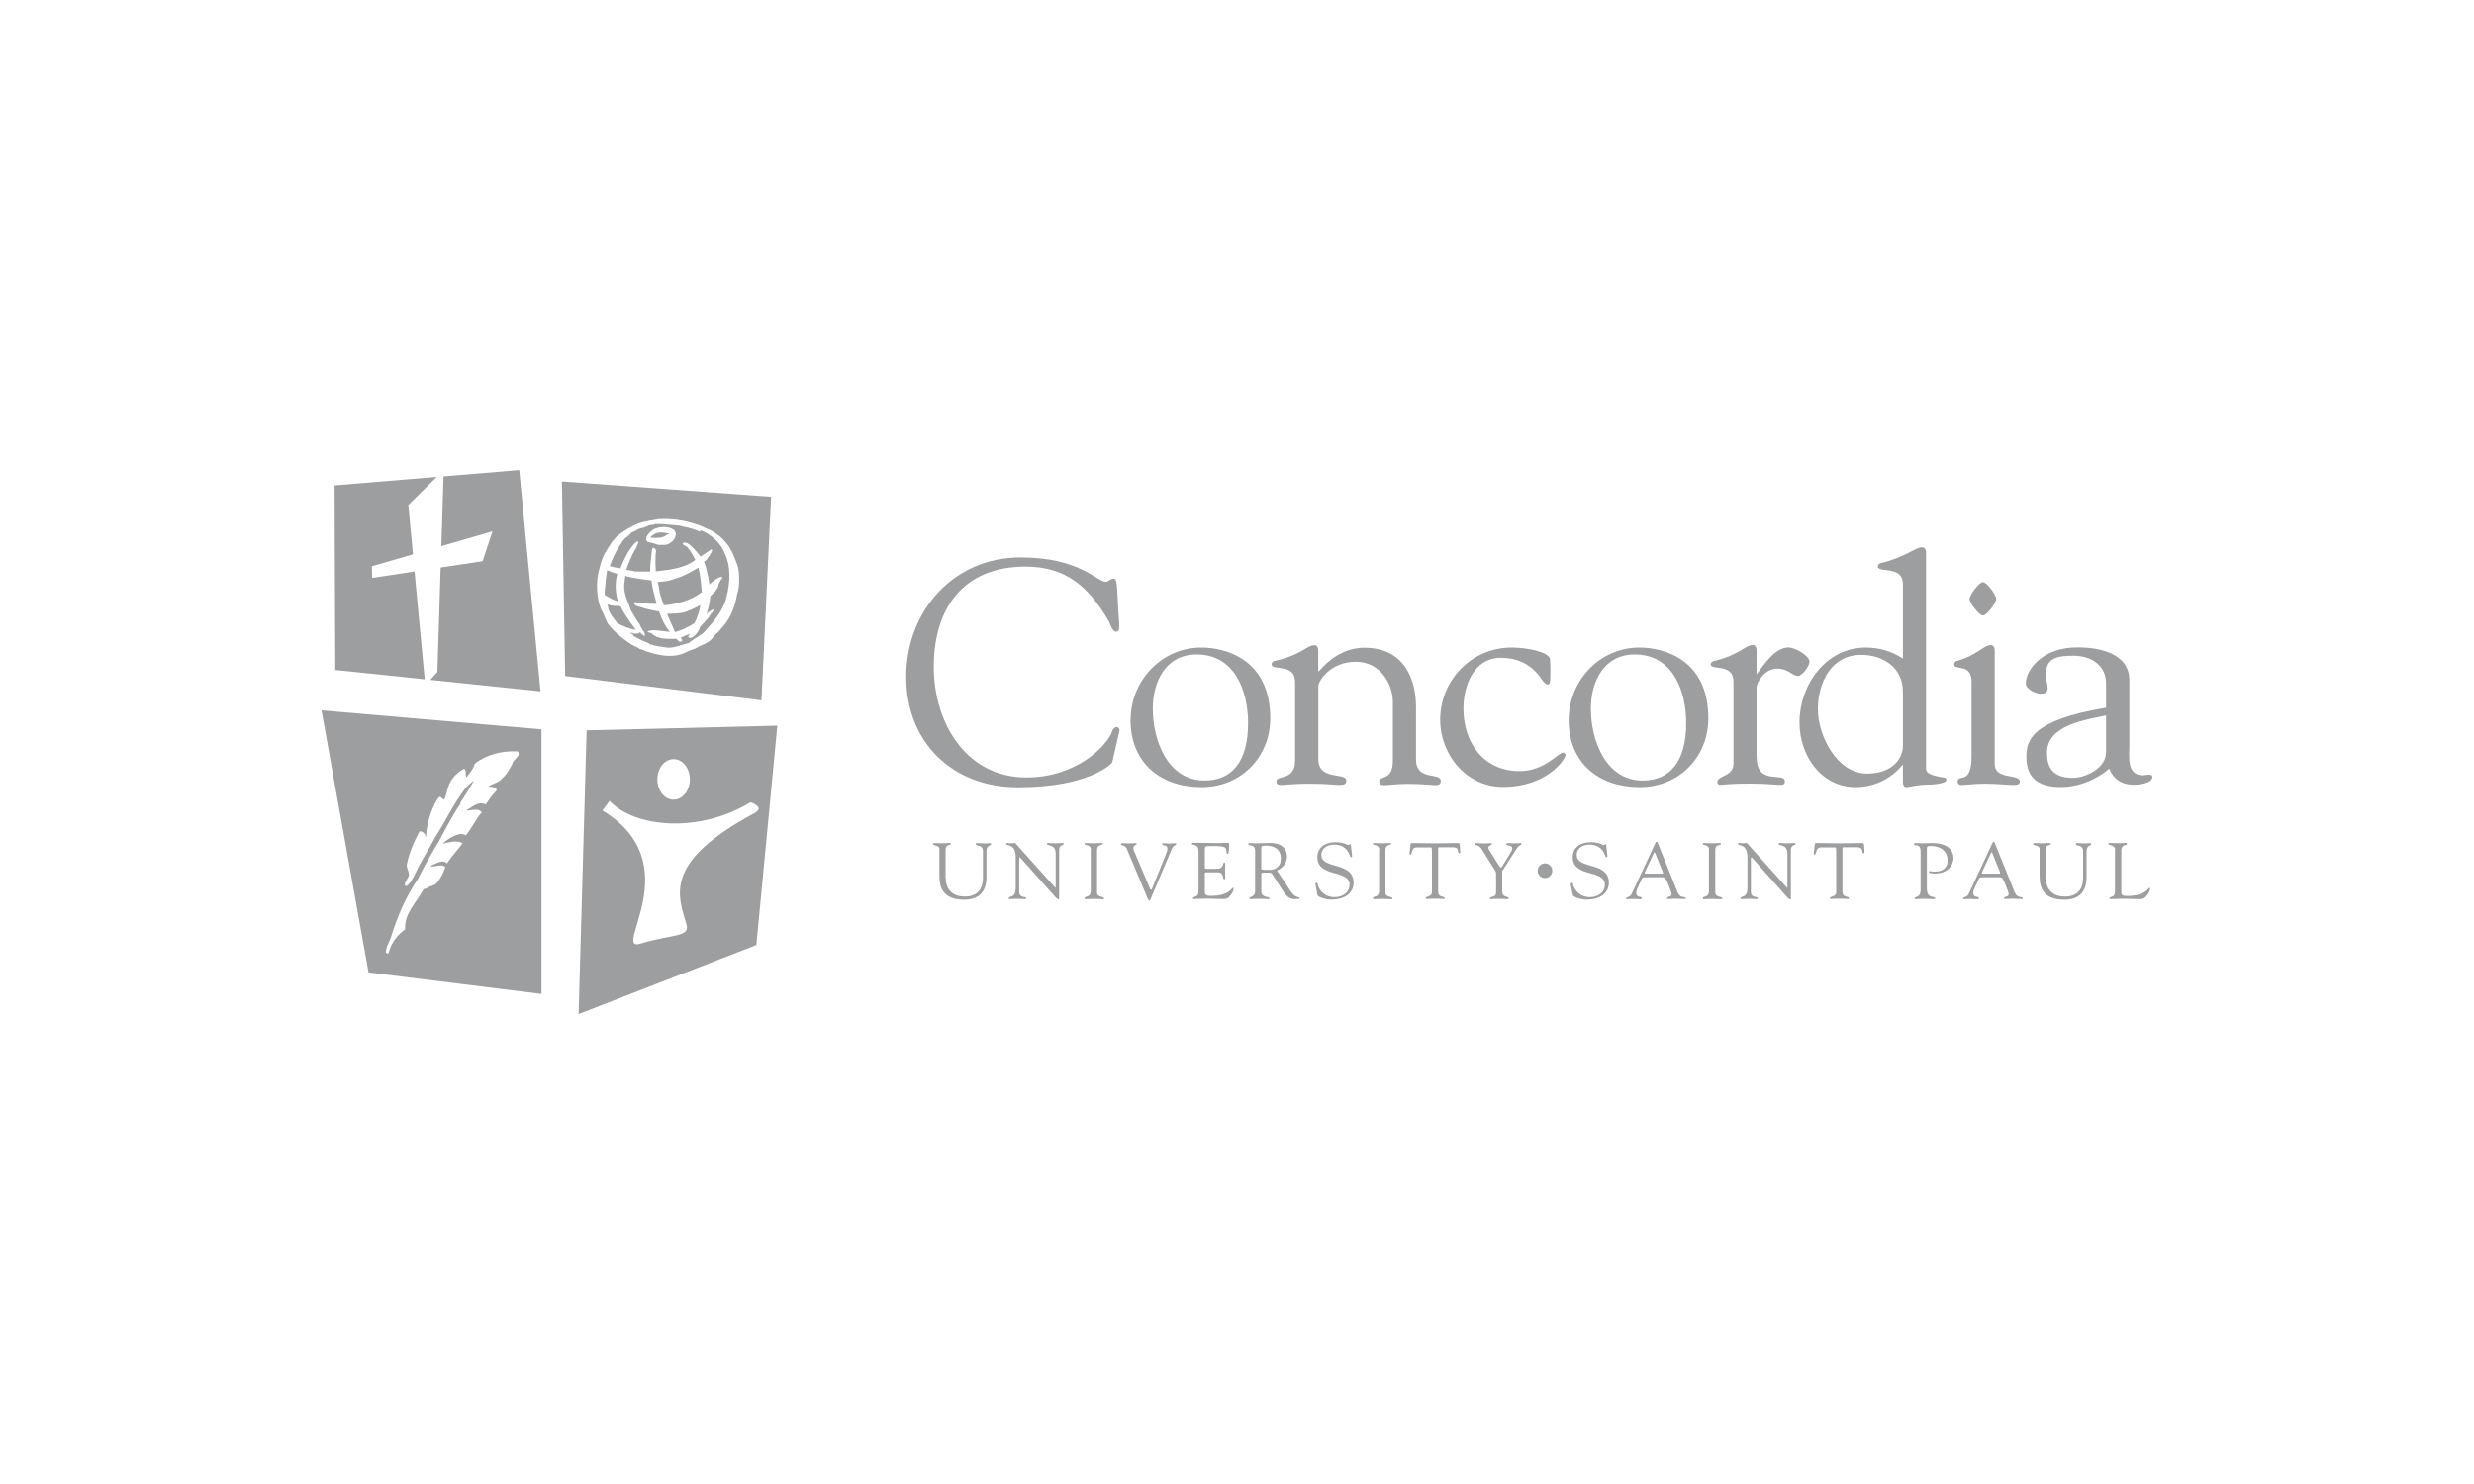 <?xml version="1.0" encoding="UTF-8"?>
<svg xmlns="http://www.w3.org/2000/svg" id="Layer_1" viewBox="0 0 250 150">
  <defs>
    <style>
      .cls-1, .cls-2 {
        fill: #9c9e9f;
      }

      .cls-2 {
        fill-rule: evenodd;
      }
    </style>
  </defs>
  <g>
    <path class="cls-1" d="M156.12,88.75c.41,0,.74-.33.74-.74s-.33-.74-.74-.74-.74.33-.74.74c0,.41.33.74.74.74Z"></path>
    <g>
      <path class="cls-1" d="M103.12,56.34c6.03,0,7.7,2.47,8.63,2.47.25,0,.45-.32.77-.32.35,0,.35.51.45,2.6.06,1.7.35,2.76-.19,2.76-.38,0-.61-.83-.74-1.06-1.99-3.43-4.27-5.52-8.41-5.52-6.26,0-9.27,4.17-9.27,10.14,0,5.58,3.21,11.17,9.37,11.17,5.04,0,8.18-3.21,8.66-4.68.06-.22.25-.41.45-.41.16,0,.32.19.29.35l-.74,3.21c-.03.13-2.31,2.53-9.53,2.53-6.58,0-11.29-4.52-11.29-11.17s4.78-12.07,11.55-12.07Z"></path>
      <path class="cls-1" d="M114.25,72.76c0-3.94,3.11-7.31,7.15-7.31,2.44,0,6.96,1.18,6.96,7.15,0,3.94-2.98,6.96-6.93,6.96-4.17,0-7.19-2.47-7.19-6.8ZM126.12,73.08c0-3.3-1.38-6.93-5.2-6.93-3.14,0-4.43,2.76-4.43,5.49,0,3.14,1.47,7.25,5.23,7.25,2.7,0,4.4-1.83,4.4-5.81Z"></path>
      <path class="cls-1" d="M133.22,76.74c0,2.21,2.82,1.28,2.82,2.15,0,.38-.22.45-.7.45-.54,0-1.18-.13-3.05-.13-1.7,0-2.34.13-2.73.13-.41,0-.58-.06-.58-.38,0-.64,1.89,0,1.89-2.08v-7.96c0-1.92-2.37-1.09-2.37-1.76,0-.19.13-.32.29-.35,2.66-.58,3.3-1.6,4.04-1.6.19,0,.38.19.38.51v2.12c-.06.38,1.54-2.37,4.65-2.37,4.3,0,5.23,3.56,5.23,6v5.29c0,2.21,2.5,1.28,2.5,2.15,0,.38-.22.45-.54.45-.41,0-1.22-.13-2.79-.13-1.22,0-1.89.13-2.31.13s-.58-.06-.58-.38c0-.64,1.38,0,1.38-2.08v-6c0-1.6-1.15-4.01-3.75-4.01s-3.82,1.99-3.78,2.5v7.37h0Z"></path>
      <path class="cls-1" d="M145.53,72.76c0-4.01,3.17-7.31,7.22-7.31,1.6,0,3.78.45,3.88,1.18.06.7.03,1.47.03,1.89,0,.45-.09.67-.25.67-.32,0-.67-.61-.77-.74-1.09-1.47-2.5-1.96-3.98-1.96-2.73,0-3.78,2.82-3.78,5.13,0,3.46,2.05,6.32,5.68,6.32,2.5,0,3.91-1.86,4.39-1.86.09,0,.25.09.25.19,0,.51-1.92,3.27-6.32,3.27-3.69,0-6.35-3.24-6.35-6.8Z"></path>
      <path class="cls-1" d="M158.52,72.76c0-3.94,3.11-7.31,7.15-7.31,2.44,0,6.96,1.18,6.96,7.15,0,3.94-2.98,6.96-6.93,6.96-4.17,0-7.19-2.47-7.19-6.8ZM170.39,73.08c0-3.3-1.38-6.93-5.2-6.93-3.14,0-4.43,2.76-4.43,5.49,0,3.14,1.47,7.25,5.23,7.25,2.7,0,4.4-1.83,4.4-5.81Z"></path>
      <path class="cls-1" d="M177.51,76.51c0,2.98,2.85,1.44,2.85,2.47,0,.29-.16.35-.51.35-.45,0-1.22-.13-3.01-.13-2.15,0-2.73.13-2.95.13-.25,0-.35-.09-.35-.29,0-.67,1.63-.54,1.63-1.86v-8.28c0-1.92-2.31-1.09-2.31-1.76,0-.19.25-.32.41-.35,2.47-.58,3.11-1.6,3.85-1.6.19,0,.38.19.38.51v2.4h.06c.67-.93,1.83-2.66,3.17-2.66.67,0,2.12.83,2.12,1.44,0,.48-.77,1.44-1.15,1.44-.61,0-.96-.74-2.12-.74-1.31,0-2.08,1.47-2.08,1.89v7.03h0Z"></path>
      <path class="cls-1" d="M192.29,59.03c0-1.92-2.53-1.09-2.53-1.76,0-.19.13-.32.29-.35,2.47-.58,3.46-1.6,4.2-1.6.19,0,.38.19.38.51v21.94c0,.38.64.64,1.7.8.22.03.35.03.35.29,0,.22-.83.45-2.02.45-.83,0-1.73.25-2.02.25-.25,0-.35-.25-.35-.48v-1.76h-.06c-1.09,1.38-2.85,2.24-4.71,2.24-3.53,0-5.68-3.24-5.68-6.54,0-3.78,2.66-7.57,6.7-7.57,1.35,0,2.66.38,3.75,1.12v-7.54h0ZM192.29,69.91c0-2.37-1.92-3.72-4.23-3.72-3.01,0-4.36,2.82-4.36,5.49s1.92,6.51,4.97,6.51c2.66,0,3.62-1.63,3.62-2.79v-5.49Z"></path>
      <path class="cls-1" d="M199.23,68.91c0-1.92-1.76-1.09-1.76-1.76,0-.19.13-.32.29-.35,2.05-.58,2.69-1.6,3.43-1.6.19,0,.38.19.38.51v11.52c0,1.63,2.53.93,2.53,1.76,0,.25-.19.35-.61.35-.67,0-1.67-.13-2.98-.13-1.02,0-1.86.13-2.21.13-.25,0-.45-.03-.48-.35,0-.8,1.41.41,1.41-2.5v-7.57ZM201.72,60.54c0,.38-.93,1.67-1.35,1.67-.38,0-1.35-1.31-1.35-1.67s.96-1.7,1.35-1.7c.42,0,1.35,1.31,1.35,1.7Z"></path>
      <path class="cls-1" d="M212.82,69.07c0-1.67-1.31-2.79-3.3-2.79-1.54,0-2.79.16-2.79,1.92,0,.48.19.96.19,1.31s-.09.61-.7.61c-.54,0-1.51-.48-1.51-1.06.03-1.47,1.83-3.72,5.39-3.62,1.99,0,5.07.58,5.07,3.3v6.64c0,1.09-.29,2.98,1.38,2.98.13,0,.41-.06.54-.06.16,0,.41,0,.41.22,0,.67-1.41.8-1.86.8-1.25,0-2.08-.58-2.5-1.63-1.35,1.15-3.11,1.86-4.91,1.86-2.08,0-3.46-.77-3.46-3.05,0-1.7.54-3.72,8.05-4.97v-2.47h0ZM212.82,72.31c-2.05.45-5.97.96-5.97,3.78,0,1.83.93,2.53,2.63,2.53,1.15,0,3.34-.9,3.34-2.6v-3.72Z"></path>
      <path class="cls-1" d="M95.57,88.75c0,1.28.83,1.87,1.91,1.87,1.51,0,1.85-.99,1.85-1.94v-2.6c0-.82-.74-.48-.74-.78,0-.04.05-.08.08-.08.31,0,.62.03.94.03.15,0,.29-.03.44-.03.04,0,.1.04.1.09,0,.22-.47.05-.47.78v2.48c0,.39.09,2.37-2.24,2.37-2.11,0-2.51-1.18-2.51-2.41v-2.7c0-.47-.65-.28-.65-.54,0-.05.13-.08.17-.08.21,0,.41.03.62.03.25,0,.51-.03.76-.03.04,0,.25-.01.25.08,0,.22-.53,0-.53.58v2.88h0Z"></path>
      <path class="cls-1" d="M102.65,86.79c0-1.67-.97-1.2-.97-1.5,0-.05.08-.08.12-.08.13,0,.25.03.37.03s.25-.03.37-.03c.09,0,.16.13.21.18l3.82,4.26c.05.05.08.09.09.09s.02-.02.02-.09v-3.35c0-1.05-.89-.74-.89-1.01,0-.05.04-.08.09-.08.24,0,.47.03.73.03.27,0,.62-.03.81-.03.05,0,.08.02.08.07,0,.21-.47.06-.47.65v4.64c0,.23,0,.34-.07.34-.05,0-.13-.04-.3-.22l-3.45-3.88s-.11-.15-.17-.15c-.03,0-.05.02-.05.18v3.28c0,.72.7.44.7.66,0,.04,0,.1-.09.1-.19,0-.41-.03-.81-.03-.28,0-.7.03-.75.03-.09,0-.1-.05-.1-.09,0-.28.7.07.7-1.05v-2.96h0Z"></path>
      <path class="cls-1" d="M110.24,85.9c0-.58-.65-.42-.65-.6,0-.07.01-.09.08-.09.29,0,.58.03.88.03.25,0,.49-.03.74-.03.13,0,.15.01.15.08,0,.19-.58,0-.58.61v4.31c0,.54.71.36.71.6,0,.05-.02.08-.16.08-.18,0-.53-.03-.87-.03-.49,0-.66.03-.77.03-.14,0-.17-.04-.17-.12,0-.23.62.03.62-.76v-4.11h0Z"></path>
      <path class="cls-1" d="M113.89,85.83c-.2-.48-.62-.33-.62-.5,0-.07.04-.11.11-.11.25,0,.49.03.74.03.21,0,.52-.03.63-.03.05,0,.11.03.11.08,0,.11-.33.12-.33.41,0,.11.04.24.07.31l1.4,3.3c.17.42.23.61.32.61.08,0,.1-.13.14-.22l1.39-3.44c.05-.12.14-.37.11-.54,0-.37-.51-.21-.51-.4,0-.08.04-.1.12-.1.17,0,.35.03.53.03.38,0,.5-.03.62-.03.09,0,.13.03.13.1,0,.17-.22-.02-.45.51l-2,4.72c-.09.2-.14.46-.26.46-.13,0-.22-.33-.29-.5l-1.97-4.69Z"></path>
      <path class="cls-1" d="M121.75,87.55c0,.27-.01.27.3.27h.86c.83,0,.62-.64.81-.64.06,0,.09.09.09.15,0,.28-.01.55-.01.81,0,.21.01.41.01.63,0,.07-.03.1-.09.1-.25,0,.02-.7-.65-.7h-1.18c-.17,0-.14.13-.14.25v1.47c0,.47-.06.66.61.66,1.85,0,2.12-.82,2.23-.82.05,0,.06.08.06.09,0,.29-.21.57-.4.78-.25.29-.43.27-.78.27-.61,0-1.22-.05-1.83-.03-.32,0-.66.03-.98.03-.07,0-.12-.01-.12-.08.01-.09.09-.08.35-.21.21-.09.22-.32.22-.7v-3.66c0-.36,0-.74-.43-.81-.06-.01-.24-.03-.24-.13,0-.06.05-.09.28-.09,1.51,0,1.93.03,2.27.03.16,0,.9-.03,1.14-.03.06,0,.08.08.08.17,0,.89-.11.95-.16.95-.19,0-.06-.38-.19-.57-.21-.27-1.04-.22-1.36-.22-.77,0-.75-.03-.75.5v1.49h0Z"></path>
      <path class="cls-1" d="M130.37,90.01c.58.88.97.58.97.78,0,.09-.45.09-.52.09-.58,0-.9-.41-1.2-.86l-.89-1.4c-.29-.45-.17-.42-1.06-.42-.25,0-.21.14-.21.22v1.69c0,.69.83.44.83.71,0,.08-.07.06-.13.06-.07,0-.25-.03-.92-.03-.3,0-.61.03-.91.03-.05,0-.08-.04-.08-.09,0-.2.58-.09.58-.7v-4.08c0-.77-.69-.44-.69-.71,0-.05.06-.09.16-.09.14,0,.1.03.51.03.46,0,.92-.03,1.34-.03.13,0,1.9-.16,1.9,1.39,0,.62-.45,1.16-1.01,1.39l1.34,2.02ZM127.45,87.81c0,.15.49.11.87.11.34,0,1.11-.14,1.11-1.14s-.74-1.31-1.53-1.31c-.29,0-.45-.01-.45.29v2.04h0Z"></path>
      <path class="cls-1" d="M132.94,89.47c-.03-.16,0-.25.09-.25.11,0,.11.09.15.26.09.37.58,1.2,1.68,1.2.76,0,1.51-.42,1.51-1.27,0-1.55-3.25-.68-3.25-2.77,0-1.02.86-1.51,1.78-1.51.97,0,1.23.29,1.35.29.07,0,.09-.09.17-.09.05,0,.09.02.09.11l.12,1.09c0,.06,0,.12-.09.12-.09,0-.14-.17-.17-.24-.24-.69-.82-1.04-1.53-1.04-.63,0-1.31.3-1.31,1.04,0,1.51,3.25.62,3.25,2.84,0,.67-.47,1.68-2.29,1.68-.59,0-1.32-.29-1.35-.44l-.2-1.03Z"></path>
      <path class="cls-1" d="M139.38,85.9c0-.58-.65-.42-.65-.6,0-.07.01-.09.08-.09.29,0,.58.03.88.03.25,0,.49-.03.74-.03.13,0,.15.01.15.08,0,.19-.58,0-.58.61v4.31c0,.54.71.36.71.6,0,.05-.02.08-.16.08-.18,0-.53-.03-.87-.03-.49,0-.66.03-.77.03-.14,0-.17-.04-.17-.12,0-.23.62.03.62-.76v-4.11h0Z"></path>
      <path class="cls-1" d="M144.69,86.02c0-.05.03-.36-.08-.37h-1.31c-.49,0-.51.12-.66.56-.02.08-.03.18-.13.18-.05,0-.08-.05-.08-.09l.09-.78c0-.09,0-.31.14-.31.62,0,1.24.03,2.28.03,1.45,0,2.19-.03,2.35-.03.18,0,.22.05.23.23l.04.64c0,.08.01.17-.09.17-.29,0,.13-.61-.68-.61h-1.14c-.36,0-.32-.03-.32.39v4.09c0,.67.65.41.65.66,0,.02,0,.09-.07.09-.19,0-.41-.03-.65-.03-.9,0-1.05.03-1.1.03-.07,0-.09-.02-.09-.1,0-.19.63-.11.63-.59v-4.16h0Z"></path>
      <path class="cls-1" d="M149.65,85.72c-.21-.34-.6-.25-.6-.38,0-.05.05-.12.1-.12.21,0,.37.03.91.03.26,0,.48-.03.56-.03.05,0,.15,0,.15.08,0,.13-.37.14-.37.37,0,.13.09.25.14.33l.97,1.55c.06.09.11.14.16.14.04,0,.09-.05.15-.16l.82-1.34c.05-.09.17-.22.17-.44,0-.39-.6-.22-.6-.41,0-.1.08-.12.17-.12.19,0,.39.03.58.03.23,0,.46-.03.7-.03.05,0,.09.05.09.09,0,.09-.13.12-.19.15-.21.13-.32.35-.45.55l-1.12,1.75c-.13.2-.19.24-.19.36v1.96c0,.7.66.47.66.72,0,.07-.07.08-.18.08s-.58-.03-.88-.03c-.36,0-.65.03-.72.03s-.12,0-.12-.09c0-.22.62-.01.62-.58v-1.94c0-.15-.12-.31-.18-.41l-1.34-2.14Z"></path>
      <path class="cls-1" d="M158.74,89.47c-.03-.16,0-.25.09-.25.11,0,.11.09.15.26.09.37.58,1.2,1.68,1.2.76,0,1.51-.42,1.51-1.27,0-1.55-3.25-.68-3.25-2.77,0-1.02.86-1.51,1.78-1.51.97,0,1.23.29,1.35.29.07,0,.09-.09.17-.09.05,0,.09.02.09.11l.12,1.09c0,.06,0,.12-.09.12-.09,0-.14-.17-.17-.24-.24-.69-.82-1.04-1.53-1.04-.63,0-1.31.3-1.31,1.04,0,1.51,3.25.62,3.25,2.84,0,.67-.47,1.68-2.29,1.68-.59,0-1.32-.29-1.35-.44l-.2-1.03Z"></path>
      <path class="cls-1" d="M168.38,88.97c-.08-.18-.13-.3-.35-.3h-1.76c-.15,0-.29,0-.37.17l-.51,1.12c-.02.05-.05.17-.05.28,0,.56.57.32.57.53,0,.14-.11.12-.21.12-.22,0-.45-.03-.67-.03s-.43.03-.64.03c-.05,0-.07-.04-.07-.09,0-.17.37-.03.58-.49l1.91-4.09c.47-1.01.49-1.14.6-1.14.09,0,.14.23.17.29l1.67,4.13c.12.29.21.63.4.91.24.37.7.19.7.39,0,.07-.05.07-.11.07-.33,0-.66-.03-.98-.03-.21,0-.43.03-.65.03-.05,0-.17,0-.17-.08,0-.19.48-.11.48-.41,0-.17-.17-.54-.25-.76l-.26-.66ZM166.21,88.17c-.05.11,0,.14.1.14h1.59c.17,0,.17-.05.13-.16l-.78-1.93c-.04-.09-.08-.09-.13,0l-.91,1.95Z"></path>
      <path class="cls-1" d="M172.71,85.9c0-.58-.65-.42-.65-.6,0-.07.01-.09.08-.09.29,0,.58.03.88.03.25,0,.49-.03.74-.03.13,0,.15.01.15.08,0,.19-.58,0-.58.61v4.31c0,.54.71.36.71.6,0,.05-.02.08-.16.08-.18,0-.53-.03-.87-.03-.49,0-.66.03-.77.03-.14,0-.17-.04-.17-.12,0-.23.62.03.62-.76v-4.11h0Z"></path>
      <path class="cls-1" d="M176.59,86.79c0-1.67-.97-1.2-.97-1.5,0-.05.08-.08.12-.08.13,0,.25.03.37.03s.25-.03.37-.03c.09,0,.16.13.21.18l3.82,4.26c.05.05.08.09.09.09s.02-.02.02-.09v-3.35c0-1.05-.89-.74-.89-1.01,0-.05.04-.08.09-.08.24,0,.47.03.73.03.27,0,.62-.03.81-.03.05,0,.08.02.08.07,0,.21-.47.06-.47.65v4.64c0,.23,0,.34-.07.34-.05,0-.13-.04-.3-.22l-3.45-3.88s-.11-.15-.17-.15c-.03,0-.05.02-.05.18v3.28c0,.72.7.44.7.66,0,.04,0,.1-.09.1-.19,0-.41-.03-.81-.03-.28,0-.7.03-.75.03-.09,0-.1-.05-.1-.09,0-.28.7.07.7-1.05v-2.96h0Z"></path>
      <path class="cls-1" d="M185.54,86.02c0-.05.03-.36-.08-.37h-1.31c-.49,0-.51.12-.66.56-.02.08-.03.18-.13.18-.05,0-.08-.05-.08-.09l.09-.78c0-.09,0-.31.14-.31.62,0,1.24.03,2.28.03,1.45,0,2.19-.03,2.35-.03.18,0,.22.05.23.23l.04.64c0,.08.01.17-.09.17-.29,0,.13-.61-.68-.61h-1.14c-.36,0-.32-.03-.32.39v4.09c0,.67.65.41.65.66,0,.02,0,.09-.07.09-.19,0-.41-.03-.65-.03-.9,0-1.05.03-1.1.03-.07,0-.09-.02-.09-.1,0-.19.63-.11.63-.59v-4.16h0Z"></path>
      <path class="cls-1" d="M194.71,89.78c0,1.15.84.74.84,1.01,0,.05-.03.09-.23.09-.27,0-.39-.03-.86-.03-.37,0-.64.03-.87.03-.05,0-.13-.02-.13-.09,0-.21.62.03.62-.86v-3.84c0-.96-.66-.47-.66-.76,0-.06.04-.12.1-.12.07,0,.35.03.82.03.4,0,.53-.03.91-.03,1.02,0,2.15.35,2.15,1.55,0,.32-.24,1.54-1.95,1.54-.08,0-.54-.04-.54-.18,0-.05.04-.07.08-.07.06,0,.23.05.52.05.82,0,1.3-.39,1.3-1.11,0-.97-.74-1.48-1.67-1.48-.25,0-.43,0-.43.24v4.04h.01Z"></path>
      <path class="cls-1" d="M202.44,88.97c-.08-.18-.13-.3-.35-.3h-1.76c-.15,0-.29,0-.37.17l-.51,1.12c-.02.05-.05.17-.05.28,0,.56.57.32.57.53,0,.14-.11.12-.21.12-.22,0-.45-.03-.67-.03s-.43.03-.64.03c-.05,0-.07-.04-.07-.09,0-.17.37-.03.58-.49l1.91-4.09c.47-1.01.49-1.14.6-1.14.09,0,.14.23.17.29l1.67,4.13c.12.29.21.63.4.91.24.37.7.19.7.39,0,.07-.05.07-.11.07-.33,0-.66-.03-.98-.03-.21,0-.43.03-.65.03-.05,0-.17,0-.17-.08,0-.19.48-.11.48-.41,0-.17-.17-.54-.25-.76l-.26-.66ZM200.28,88.17c-.05.11,0,.14.1.14h1.59c.17,0,.17-.05.13-.16l-.78-1.93c-.04-.09-.08-.09-.13,0l-.91,1.95Z"></path>
      <path class="cls-1" d="M206.74,88.75c0,1.28.83,1.87,1.91,1.87,1.51,0,1.85-.99,1.85-1.94v-2.6c0-.82-.74-.48-.74-.78,0-.04.05-.08.08-.08.31,0,.62.03.94.03.15,0,.29-.03.44-.03.04,0,.1.04.1.09,0,.22-.47.05-.47.78v2.48c0,.39.09,2.37-2.24,2.37-2.11,0-2.51-1.18-2.51-2.41v-2.7c0-.47-.65-.28-.65-.54,0-.05.13-.08.17-.08.21,0,.41.03.62.03.25,0,.51-.03.76-.03.04,0,.25-.01.25.08,0,.22-.54,0-.54.58v2.88h0Z"></path>
      <path class="cls-1" d="M214.36,89.9c0,.47-.06.66.61.66,1.85,0,2.12-.82,2.23-.82.05,0,.06.08.06.09,0,.29-.21.57-.4.78-.25.29-.43.27-.78.27-.61,0-1.22-.05-1.83-.03-.32,0-.66.03-.98.03-.07,0-.12-.01-.12-.08.01-.09.09-.08.35-.21.21-.09.22-.32.22-.7v-4.07c0-.41-.67-.36-.67-.52,0-.09.05-.1.16-.1.17,0,.41.03.81.03.45,0,.65-.03.77-.03.1,0,.15.01.15.11,0,.18-.58-.01-.58.68v3.9Z"></path>
    </g>
  </g>
  <g>
    <path class="cls-1" d="M58.47,102.49l.81-28.67,19.27-.47-2.12,22.17-17.95,6.98ZM68.07,80.83c.9,0,1.64-.91,1.64-2.05s-.73-2.05-1.64-2.05-1.64.91-1.64,2.05.73,2.05,1.64,2.05ZM60.88,81.92c8.88,5.41.77,14.43,3.86,13.46,3.09-.96,5.02-.62,4.63-1.93-.9-3.04-2.32-6.32,6.85-11.25,1.17-.62-.38-1.11-.38-1.11-5.21,3.18-11.73,2.56-14.24-.14l-.72.96Z"></path>
    <g>
      <polygon class="cls-2" points="49.77 53.7 48.77 56.72 44.53 57.36 44.2 67.92 43.48 68.72 54.62 69.88 52.47 47.51 44.82 48.15 44.6 55.2 49.77 53.7"></polygon>
      <polygon class="cls-2" points="37.61 58.41 37.58 57.23 41.73 56.03 41.26 51.04 44.14 48.2 33.81 49.06 33.88 67.72 42.92 68.66 41.89 57.76 37.61 58.41"></polygon>
    </g>
    <path class="cls-1" d="M37.24,98.28l-4.75-26.48,22.23,1.92v26.75l-17.48-2.18ZM47.97,77.2c-.1.49-.55.99-.84,1.38-.15-.28.05-.64-.21-.88,0,0-1.23.53-1.65,1.92-.14.4-.16.83-.42,1.22-.13-.08-.34-.4-.5-.26-.56.72-1.23,2.38-1.31,4.07l-.09-.29c-.11-.2-.3-.33-.55-.34-.58,1.08-1.05,2.19-1.29,3.36-.06.55.49.9,0,1.51-.16.32-.31.45-.11.7.48-.26.6-.66.88-1.11.61-1.39,1.39-2.49,2.1-3.86,1.07-1.65,1.83-3.38,3.09-4.99.16-.14.63-.67.81-.69-.44.74-.85,1.44-1.35,2.16v.15c-.83,1.14-2.17,3.78-2.17,3.78-.18.26-1.65,2.76-2.1,3.77-1.26,1.85-2.12,3.87-2.75,5.92-.16.53-.53.99-.51,1.56.09.05.13.14.25.09.07-.19.31-1.45,1.69-2.43-.1-1.62,1.14-2.71,1.88-4.08l.26-.05c.36-.31.82-.23,1.11-.62.37-.49.63-.97.81-1.53-.37-.41-1.02.01-1.49-.09l.08-.1c.49-.17,1.14-.66,1.58-.19.33-.57,1.47-1.84,1.57-2.06-.63-.33-1.33-.07-1.99.05.38-.4,1.7-1.31,2.3-.83.39-.31,1.24-2.03,1.64-2.31-.28-.45-.93-.27-1.41-.19l-.1-.08c.57-.3,1.17-.93,1.91-.55.31-.48.65-.97,1.09-1.41.01-.45-.54-.28-.8-.43.28-.24.82-.27,1.25-.68.7-.64.86-1.07,1.14-1.58.07-.49.95-.79.54-1.26-1.64-.08-3.18.32-4.38,1.28Z"></path>
    <g>
      <path class="cls-1" d="M66.37,53.86c-.06.04-.13.07-.19.1-.19.1-.34.18-.47.37l.06.02h-.02s.05,0,.06,0c.01,0,.02,0,.08,0,.54.03,1.09.05,1.5-.3.03-.03.07-.04.11-.06.06-.02.08-.04.08-.07h0s.02-.01.02-.01c-.1,0-.2-.03-.3-.04-.32-.05-.65-.1-.94.01Z"></path>
      <path class="cls-1" d="M63.51,63.49c.07.03.15.05.18.05l.06.02h0s.37.07.44.09h.06s-1.04-1.33-1.46-2.2c-.02-.05-.05-.1-.07-.15l-.02-.06s.01.04,0,.05h-.02s0,.01,0,.01h0s-.02-.01-.02-.01c-.14-.05-.33-.05-.51-.05h-.09s0,0,0,0c-.06-.02-.13-.03-.2-.03-.05,0-.1,0-.15-.01h-.02s0,0,0,0h0s-.01-.03-.01-.03h-.02s-.09,0-.14-.05c0,0-.11,0-.16-.02l.07.16c.04.55.38.99.71,1.42.08.1.17.22.25.33l.06.02h0s.03.02.05.03c.03.02.06.04.06.04h0s0,0,0,0h.05s0,0,0,0h0c.17.12.43.2.43.2h.04s.04.04.04.04h.03s.02,0,.02,0h.01s.03.05.03.05h0s0,.01,0,.01h.07s0,0,0,0h0s.05.03.06.03c.03,0,.11.03.14.03h.02s0,.03,0,.03Z"></path>
      <path class="cls-1" d="M62.62,61.13s0,.01.02.03c0-.02-.01-.04-.02-.06v.03s0,0,0,0h0s0,0,0,0Z"></path>
      <path class="cls-1" d="M61.54,60.39h.02s0,.01,0,.01l.09.04s.04.02.06.04c.03.02.07.04.08.04h.02s0,0,0,0h0s.02.02.02.02c.06.05.24.12.26.12.05,0,.1.05.12.05.01,0,.05,0,.05,0h.01s.01,0,.01,0l.03.02s.01,0,.01,0l.03.03.05.05h.03s.01,0,.01,0l.03.03h0c-.3-.86-.34-1.92-.09-2.83,0,0-.62-.18-.87-.31h.01c-.07,0-.12-.03-.15-.05-.01,0-.02-.01-.02-.02,0,0-.09.67-.15,1.04.01.22-.02.45-.05.67-.03.25-.08.54-.02.82l.34.18Z"></path>
      <path class="cls-1" d="M56.78,48.66l.33,19.67,19.84,2.46.97-20.58-21.15-1.55ZM74.68,59.12h0s-.02.17-.02.17c-.03.24-.07.49-.16.72h0c-.17.96-.52,2.38-1.56,3.44-.16.23-.35.42-.54.6-.18.18-.36.36-.51.57h0c-.19.22-.42.33-.63.44-.06.03-.13.06-.2.1h-.02s0,.02,0,.02h0s-.02-.01-.02-.01c0,0-.04.03-.06.04,0,0-.01,0-.02.02h-.08s-.02,0-.05.04c-.04.03-.18.07-.18.07-.25.19-.54.29-.8.37-.26.08-.71.32-.71.32h-.01c-.97.42-2.24.34-3.88-.22h0c-.16-.07-.34-.16-.54-.2h-.04s-.02-.01-.02-.01v-.03s-.34-.19-.5-.26c-.09-.04-.18-.09-.26-.13-1.01-.64-1.81-1.33-2.44-2.12h0c-.12-.23-.22-.46-.31-.69-.11-.27-.23-.56-.4-.82h0c-.46-1.23-.52-2.74-.16-4.04.16-.65.35-1.33.76-1.9h0s.05-.09.08-.13c.03-.04.06-.08.07-.12h0s0-.02,0-.02h0s.23-.33.24-.34l.05-.09h0s0,0,0,0h0v-.02h0s0,0,0,0h0s.02-.03.03-.04h0s0-.01,0-.01l.02-.02h0s.03-.04.03-.04c0,0,.05-.06.06-.06h0s.03-.06.06-.09h-.03s.03,0,.03,0l.06-.04s.1-.11.12-.15h0s0-.02,0-.02h0c.12-.15.27-.27.42-.38.09-.07.18-.14.27-.21h0s0,0,0,0h0c.1-.06.21-.13.31-.2.19-.12.38-.25.6-.34.72-.47,1.58-.61,2.42-.75l.4-.07h0c1.23-.08,2.55.1,3.8.52.31.09.6.23.89.36.2.09.41.19.63.28h0c.7.4,1.18.81,1.52,1.27h0c.45.51.7,1.14.93,1.74.05.13.1.27.16.4.24.68.22,1.52.18,2.17Z"></path>
      <path class="cls-1" d="M66.45,58.84l.06.17c.02.16.05.32.09.48h0c.06.55.25,1.04.43,1.52l.04.15h.31c1.14-.17,2.45-.46,3.53-1.31,0,0-.09-1.66-.34-2.48,0,0-1.57.98-2.45,1.14-.42.2-.89.25-1.35.29-.11.01-.22.02-.32.03Z"></path>
      <path class="cls-1" d="M70.09,61.5c-.13.06-.27.12-.41.19-.64.32-1.38.33-2.09.35h-.18s.36.86.36.86h0c.08.16.15.33.22.48.07.18.21.51.21.51.63-.16,1.27-.46,1.97-.9.3-.54.51-1.19.61-1.83-.23.13-.47.24-.69.34Z"></path>
      <path class="cls-1" d="M70.74,53.74c-.55-.23-1.04-.4-1.64-.5h-.02c-.05-.03-.12-.04-.19-.06s-.14-.03-.21-.05c-.25-.02-.5-.04-.75-.07-.57-.06-1.16-.12-1.74-.09-.11.07-.25.08-.36.09-.09,0-.19.01-.27.04-.27.16-.57.25-.78.29-.15.03-.3.09-.4.15h0c-.09.09-.2.13-.3.17-.06.02-.12.04-.18.08-.02.01-.04.02-.06.03-.08.04-.1.06-.1.05v.03s0,.01,0,.01h0s-.02.03-.02.03l-.02.02c-.19.17-.4.38-.55.45-.03.02-.05.04-.05.04h0v.02h0s-.03.08-.06.1c-.01,0-.03,0-.04,0-.14.24-.3.47-.47.72-.42.62-.93,1.91-.91,1.92.33.11.73.18,1.08.23,0,0,.7-1.96,1.64-2.69l.05-.04h.04s.03.07.03.07h0s.06.08.03.14h0s0,.02,0,.02h0c-.06.07-.09.16-.13.26-.03.08-.06.16-.11.24-.45.65-.98,2.16-.98,2.16.02,0,.04,0,.07,0h0s0,0,0,0c0,0,0,0,0,0,0,0,.02-.01.05-.01.04,0,.07.04.07.04h.03s.02.02.02.02c0,0,0,0,0,0,.04,0,.1-.03.16,0h.03s.01.02.01.02h-.03s.07,0,.1.01c.02,0,.05.02.06.01h.03s.01-.01.01-.01h0s.02.03.02.03c0,0,.02,0,.04,0,.04,0,.25.05.29.06,0,0,.02,0,.02,0h.26c.39.01,1.19,0,1.19,0-.01-.53.06-1.16.13-1.72l.04-.33h0c-.02-.11.01-.24.1-.34l.02-.02h0s.01,0,.01,0h.03c.16.02.23.19.26.29h0s0,.03,0,.03t0,.03c-.11.71-.02,2.04-.02,2.04l.28-.03c1.36-.16,2.64-.32,3.72-1.12,0,0-.43-.89-.84-1.32-.04-.04-.1-.07-.17-.1-.08-.04-.16-.08-.24-.16l-.03-.04v-.04l.04-.04c.11-.11.25-.06.34-.02.02,0,.08.03.08.03h.01c.51.24,1.33,1.35,1.33,1.35.17-.12.34-.24.49-.34.18-.11.36-.24.54-.37l.03-.02h.01s.01,0,.01,0h.03c.05.04.06.13.06.13l-.05.12s-.02,0-.02.04c0,.02-.02.08-.06.11l-.08.11c0,.09-.07.15-.11.18-.03.02-.03.03-.03.03l-.04.07h0s-.08.09-.09.14v.02s0,0,0,0h0c-.05.07-.12.13-.19.19-.05.05-.15.12-.15.12.31.65.55,2.29.55,2.29l.03-.03.08-.07c.31-.27.66-.58,1.07-.67h.08s.03-.02.03-.02v.1c0,.09-.05.13-.08.17-.02.02-.03.03-.03.04l-.03.02s-.05.15-.12.2l-.04.07h0s0,.02,0,.02l-.03.07h0s0,.01,0,.01c0,.01-.03.08-.04.12-.01.07-.05.18-.05.19,0,.07-.16.3-.19.32-.04.03-.04.03-.04.06v.03s0,.01,0,.01h0s-.02.03-.02.03l-.53.5c-.06.71-.22,1.31-.38,1.8,0,0,.36-.33.57-.41l.13-.05.06-.02-.03.06-.06.13c-.07.14-.23.27-.23.27,0,.04-.06.07-.06.07l-.02.08-.02.02-.06.07h0s-.04.09-.04.09h0s0,.01,0,.01c0,0,0,0,0,0,0,0-.02.02-.03.04h0s-.24.29-.37.4h0l-.03.05c-.07.1-.16.19-.25.27-.09.09-.18.18-.24.28-.08.39-.35.67-.6.9h0s0,0,0,0c-.01,0-.03.02-.05.04-.04.03-.08.06-.14.07h-.01s0,.02,0,.02h0l-.07.02h-.02c-.07.02-.21.05-.27-.08v-.02s-.01,0-.01,0h0s0-.03,0-.03c.04-.1.11-.19.18-.28,0-.01-.93.4-.93.4h0s.01.02.02.03l.02.02h0v.02s0,.05.02.07c.03.03.07.07.07.14v.03s0,.01,0,.01h0s-.02.03-.02.03c-.06.05-.12.07-.18.07-.11,0-.2-.1-.28-.19-.04-.04-.08-.08-.11-.11h-.18c-.82.02-1.76.04-2.34-.58-.02,0-.05-.01-.09-.02-.06,0-.14-.01-.21-.07l-.08-.07-.04-.03h.05s.11-.03.11-.03c.44-.11.85-.06,1.25,0,.25.03.87.1.87.1-.45-.55-.78-1.19-1.08-2.06,0,0-.97-.18-1.49-.31h-.02c-.12-.08-.26-.11-.41-.15-.18-.04-.36-.09-.53-.21-.04-.02-.06-.06-.07-.1,0-.06.03-.13.06-.16l.02-.02h0s.01,0,.01,0h.03c.6.12,1.36.18,2.16.18,0,0-.38-1.34-.48-2l-.05-.37s-1.38-.16-1.99-.3l-.33-.07h-.01s0,0-.02-.02c0,0-.01,0-.04,0-.02,0-.06,0-.1-.03,0,0-.11-.01-.14-.03,0,0-.01,0-.02,0l-.07.6c-.15.82.14,1.54.41,2.24.08.2.17.43.24.65.11.18.23.37.32.54.15.26.53.84.54.84.02,0,.03.02.05.07.02.06.01.08.01.08.05.07.09.15.13.22.04.08.08.15.13.22l.02.03s.02.05.03.06c.03.02.07.06.1.11h0v.02h0s.01.06.03.08c.03.06.07.14.03.22l-.02.06v.03s-.04-.01-.04-.01l-.04-.04c-.17-.1-.39-.32-.39-.32,0,0-.02,0-.03.02-.02.02-.08.04-.08.04,0,0,0,.02-.02.04h-.01s-.02.02-.02.02h-.02s-.11.02-.15,0c0,0-.08,0-.08,0h-.11s-.11-.02-.11-.02h-.03s-.02-.03-.02-.03c0,0-.02,0-.04,0-.04,0-.09-.03-.09-.03-.06.02-.13,0-.16,0,0,0-.01,0-.02,0h-.01s0,0,0,0h0s-.09-.02,0,.02l.19.1s.02,0,.03,0l.07.02h.01s0,.04,0,.04l.02.05v.04s-.03.02-.03.02c.06.03.14.09.14.09h.03s.04.02.04.02c.41.25.86.44,1.3.62l.12.05h0s0,0,0,0c.02.04.01.07.01.07.47.15.98.26,1.55.32h0c.61.13,1.13-.03,1.69-.21.24-.08.79-.21.79-.21.24-.23.53-.41.78-.56.24-.15.5-.31.72-.51.89-.98,1.91-2.1,2.26-3.45.48-1.82.43-3.34-.13-4.51-.39-1.04-1.33-1.95-2.44-2.36ZM68.21,54.32c-.13.38-.57.67-.92.75h-.02s-.08,0-.13,0c-.07,0-.15.01-.22,0-.21.03-.47,0-.73-.1,0,0-.08-.03-.09-.04h0s-.04,0-.07-.02c-.03,0-.07-.02-.08-.02h-.03s-.03,0-.05-.01c-.07,0-.34-.07-.42-.12-.08-.04-.11-.12-.14-.18,0-.01,0-.02-.02-.04h0s0-.02,0-.02h0v-.02c.03-.41.35-.67.63-.91l.07-.06h0s0,0,0,0c.57-.31,1.53-.4,2.1.02h0s0,0,0,0l.11.13h0s0,0,0,0c.12.19.12.46,0,.65h.01Z"></path>
    </g>
  </g>
</svg>
